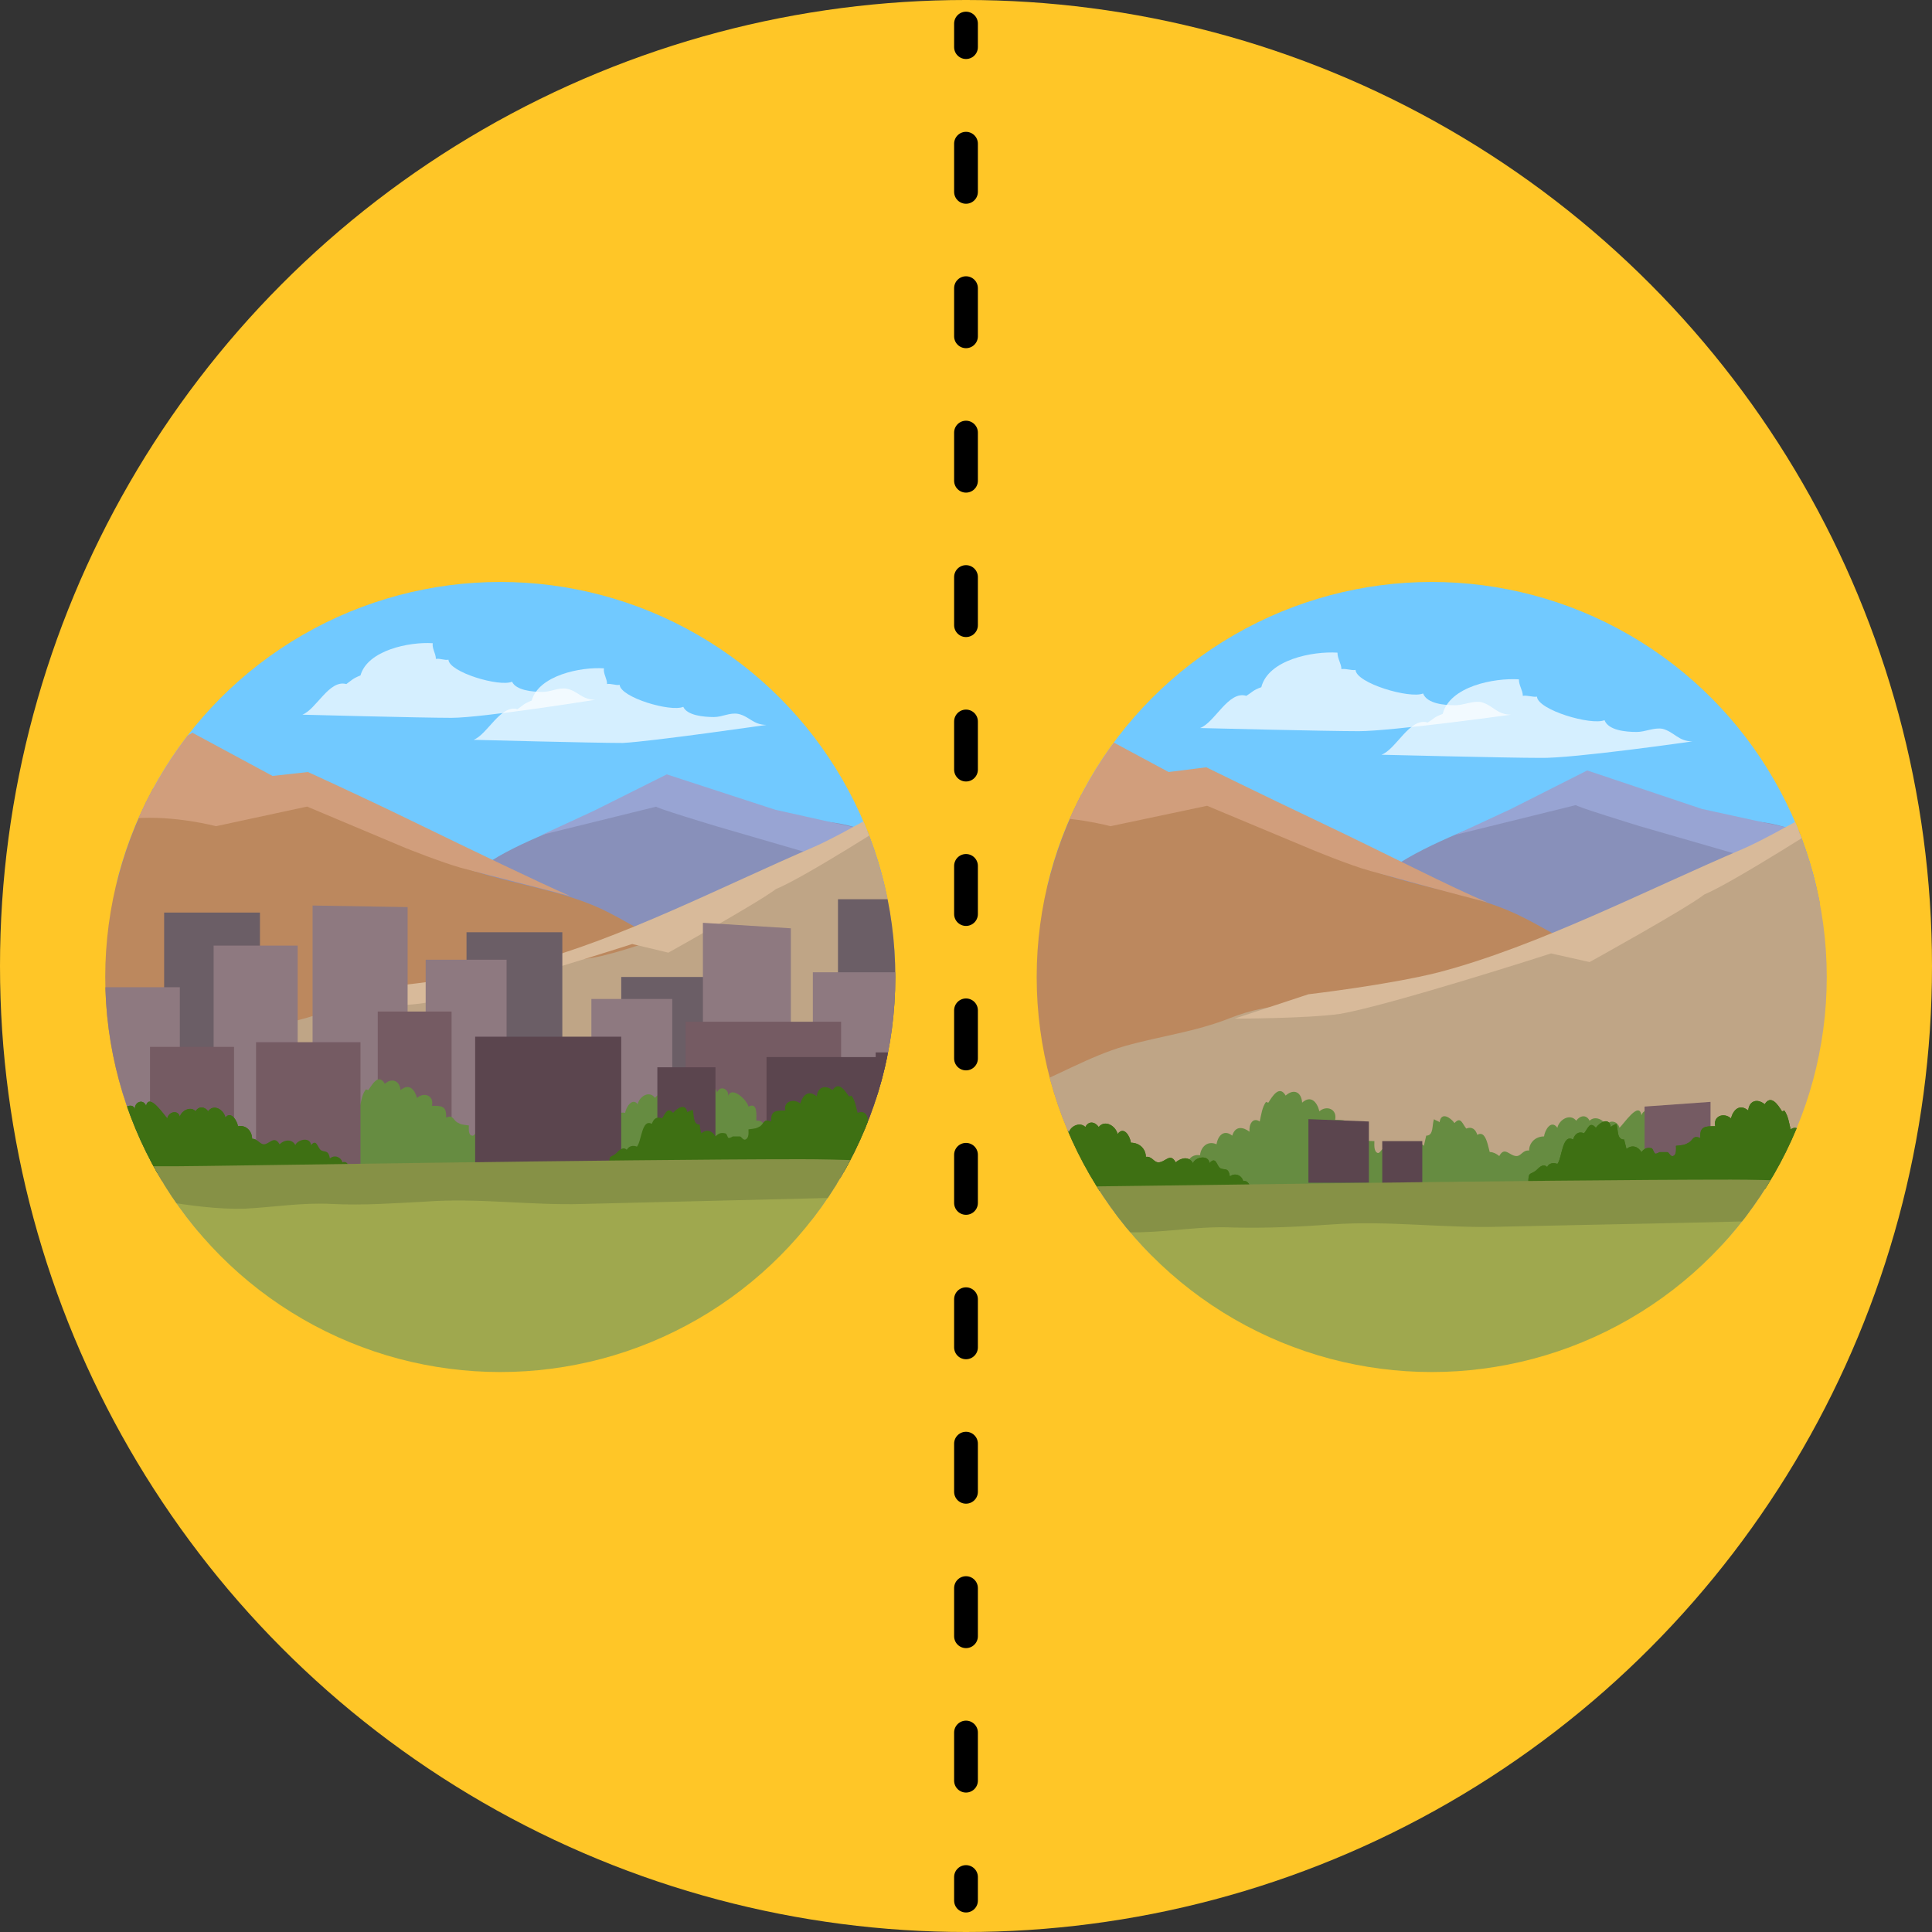 <?xml version="1.0" encoding="utf-8"?>
<!-- Generator: Adobe Illustrator 25.1.0, SVG Export Plug-In . SVG Version: 6.00 Build 0)  -->
<svg version="1.1" id="Layer_1" xmlns="http://www.w3.org/2000/svg" xmlns:xlink="http://www.w3.org/1999/xlink" x="0px" y="0px"
	 viewBox="0 0 246 246" style="enable-background:new 0 0 246 246;" xml:space="preserve">
<rect x="0" y="0" width="246" height="246" fill="#333333" stroke="none"/>
<style type="text/css">
	.st0{fill:#FFC627;}
	.st1{fill:none;stroke:#000000;stroke-width:3.026;stroke-linecap:round;stroke-miterlimit:10;}
	.st2{fill:none;stroke:#000000;stroke-width:3.026;stroke-linecap:round;stroke-miterlimit:10;stroke-dasharray:6.13,12.261;}
	.st3{clip-path:url(#SVGID_2_);}
	.st4{fill:#71C9FF;}
	.st5{fill:#8890BA;}
	.st6{fill:#98A4D3;}
	.st7{fill:#BC885E;}
	.st8{fill:#D19E7C;}
	.st9{fill:#BFA586;}
	.st10{fill:#D8BA9A;}
	.st11{fill:#6B5E66;}
	.st12{fill:#8E7980;}
	.st13{fill:#755B63;}
	.st14{fill:#5B454E;}
	.st15{fill:#3E7013;}
	.st16{fill:#668C41;}
	.st17{fill:#9FA84E;}
	.st18{fill:#869146;}
	.st19{opacity:0.7;fill:#FFFFFF;enable-background:new    ;}
	.st20{clip-path:url(#SVGID_4_);}
</style>
<circle class="st0" cx="123" cy="123" r="123"/>
<g>
	<g>
		<line class="st1" x1="123" y1="3" x2="123" y2="6"/>
		<line class="st2" x1="123" y1="18.3" x2="123" y2="232.8"/>
		<line class="st1" x1="123" y1="239" x2="123" y2="242"/>
	</g>
</g>
<g>
	<g>
		<g>
			<g>
				<g>
					<g>
						<defs>
							<circle id="SVGID_1_" cx="63.7" cy="124.4" r="50.3"/>
						</defs>
						<clipPath id="SVGID_2_">
							<use xlink:href="#SVGID_1_"  style="overflow:visible;"/>
						</clipPath>
						<g class="st3">
							<rect x="-14" y="59.3" class="st4" width="139.2" height="53"/>
							<path class="st5" d="M60.4,111.2c3.3-3,10.5-5.6,14.5-7.3c3.1-1.3,4.5-0.7,7.9-1.6c3.6-1,7.9,0.9,11.7,1.7
								c4.5,0.9,9.1,0,13.5,1.1c4.5,1.1,8.6,4,13.4,4l-31.1,19.6L60.4,111.2z"/>
							<path class="st6" d="M84.9,98.6l-9.2,4.6l-6.7,3.1l14.6-3.6c-0.7,0,7.6,2.5,7.6,2.5l13.4,3.9l5.3-3.5l-11.2-2.5L84.9,98.6z"
								/>
							<path class="st7" d="M-34.6,102c6.1-2.2,14.4-0.3,20.9-1.7c7-1.5,13-5.5,20.2-3.3c8.2,2.6,24,5.8,24,5.8l9.5-2.1
								c0,0,14,7.7,17.9,9.3c6.1,2.5,12.7,3,18.6,5.7c3,1.4,5.7,3.3,8.8,4.5c2.7,1.1,5.8,1.6,8.4,2.9c-2.2,2-6.4,3.2-9.1,4.5
								c-6,3-12,6.1-18.1,8.8C56.1,141,45.2,152.5,34,154c-7.1,1-14.1-8.8-20.8-7.8c-2.2,0.3-3.8,7.9-6.1,8.3
								c-1.5,0.3-2.3-0.3-3,0.7h-28.9L-34.6,102z"/>
							<path class="st8" d="M39.2,98.3l-4.5,0.5l-10.2-5.5L14.8,99c0,0,1.1,2.6,0.9,3.6c0.3-0.5,0.6-1,0.9-1.5l0.5,3.1
								c5.2-0.4,10.4,1,10.4,1l11.6-2.5l12.6,5.3c0,0,4.5,1.8,7,2.5c4.5,1.2,9.4,2.4,13.9,3.6c-4.1-1.8-12.4-5.8-19.8-9.4
								S39.2,98.3,39.2,98.3z"/>
							<path class="st9" d="M127.9,100.8c0.7,0.2-4.8-0.7-8.5,0.4c-2.5,0.7-16.5,8.8-20.7,10.7c-4.3,2-7.7,5-12.1,6.6
								c-3.1,1.1-6.3,2.3-9.5,3.1c-3,0.8-6.1,0.6-9.1,1.3c-4.1,0.9-7.4,3.1-11.7,3.5c-5,0.4-9.2,0.2-14,2.1
								c-4.3,1.7-8.3,2.2-12.7,3.4c-4.2,1.2-8.3,3.6-12.4,5.3c-4.6,1.8-9,3.3-13.2,6l-10.5,14.3l137.2-2.6L127.9,100.8z"/>
							<path class="st10" d="M42.4,128.1l9.1-2.7c0,0,9.7-1.1,15.6-2.7c11.9-3.1,25.2-10,36.4-14.8c3.8-1.6,14.8-8.1,14.8-8.1
								s1.6,4.4,3.1,8.6c-3.3,2.9-7.1-4.3-7.1-4.3s-11.8,7.6-15.5,9.1c-2.2,1.7-13.7,8.1-13.7,8.1l-4.6-1.1c0,0-19.3,6.2-25.3,7.3
								C51.2,128.4,42.4,128.1,42.4,128.1z"/>
							<rect x="20.9" y="116.2" class="st11" width="12.2" height="26.5"/>
							<rect x="106.7" y="114.5" class="st11" width="14.6" height="28.3"/>
							<polygon class="st12" points="51.9,149.8 39.8,149.8 39.8,115.3 51.9,115.5 							"/>
							<rect x="27.2" y="120.4" class="st12" width="10.7" height="29.3"/>
							<rect x="59.4" y="118.7" class="st11" width="12.2" height="15.5"/>
							<rect x="79.1" y="124.4" class="st11" width="12.2" height="15.5"/>
							<rect x="54.2" y="122.2" class="st12" width="10.3" height="23.5"/>
							<rect x="75.3" y="127.2" class="st12" width="10.3" height="21.1"/>
							<polygon class="st12" points="100.7,134.9 89.5,134.9 89.5,117.5 100.7,118.2 							"/>
							<rect x="103.5" y="123.8" class="st12" width="12.4" height="14.8"/>
							<rect x="10.6" y="125.7" class="st12" width="12.3" height="22.7"/>
							<rect x="48.1" y="128.8" class="st13" width="9.4" height="20.3"/>
							<rect x="87.3" y="130.1" class="st13" width="19.8" height="19"/>
							<rect x="19.1" y="133.3" class="st13" width="10.7" height="17.1"/>
							<rect x="111.5" y="134" class="st14" width="9.1" height="13.2"/>
							<path class="st15" d="M43.6,148c-0.2-0.7-1-1-1.6-0.5c-0.2-1.2-0.7-0.7-1.2-1.1c-0.4-0.4-0.5-1.4-1.2-0.6
								c-0.1-1.1-1.7-0.7-2,0c-0.4-0.8-1.4-0.7-2-0.1c-0.7-1.2-1.3,0-2,0c-0.5,0-0.8-0.7-1.5-0.7c0-1-0.8-1.8-1.8-1.6
								c-0.1-0.7-0.9-2-1.6-1.1c-0.2-1-1.5-1.8-2.2-0.8c-0.4-0.6-1.2-0.7-1.6,0c-0.6-0.7-1.8-0.1-2,0.7c-0.2-0.9-1.4-0.7-1.6,0.2
								c-0.4-0.4-2.3-3.3-2.7-1.6c-0.4-1-1.6-0.4-1.4,0.5c-0.4-1.4-2.4,0.4-2.6,1.3c-1.2-0.6-1,1.1-1,1.8c-0.9-0.1-1.1,0.6-1.1,1.4
								c-0.3,0-0.4,0.2-0.7,0.2c0,0.2,0,0.4,0,0.5c-1.1-0.2-1.4,0.9-1.3,1.8l0.2,1.2l33.6-0.6C44.6,148.8,44.3,147.7,43.6,148z"/>
							<path class="st15" d="M118.2,147.3c0-1.1-0.5-1.9-1.7-1.8c-0.1-1-1-1.7-2-1.3c-0.2-1-0.9-1.7-1.9-0.9
								c-0.4-1.1-1.3-0.9-2.1-0.4c0.1-0.8-0.4-1.6-1.3-1.2c-0.2-0.7-0.3-1.6-0.8-2.2c0,0-0.2,0.1-0.3,0.1c-0.5-0.7-1.3-2-2.1-0.8
								c-0.9-0.7-1.9-0.4-2,0.8c-1.1-0.9-1.8-0.1-2.1,0.9c-0.9-0.7-2.2-0.2-1.9,0.9c-1.2,0-1.9,0-1.8,1.4c-0.9-0.4-0.9,0.2-1.4,0.6
								c-0.5,0.3-0.7,0.3-1.5,0.4c0,0.4,0.1,1.1-0.4,1.3c-0.3,0.1-0.5-0.4-0.7-0.4s-0.9,0-0.9,0s-0.3,0.2-0.5,0.2s-0.2-0.6-0.5-0.6
								c-0.5-0.1-0.8,0-1.2,0.4c-0.4-0.7-1.1-1-1.8-0.4c-0.1-0.3-0.2-0.8-0.2-1.1c-0.9,0-0.7-1.2-0.9-1.9c-0.2,0.1-0.5,0.2-0.7,0.3
								c-0.2-1.2-1.3-0.5-1.8,0.1c-0.7-0.8-1,0.1-1.4,0.7c-0.7-0.3-1.1,0.1-1.3,0.7c-1.3-0.7-1.3,2.2-1.9,2.9
								c-0.5-0.2-1-0.1-1.3,0.4c-0.5-0.5-1.1,0.2-1.4,0.5c-0.6,0.5-0.9,0.1-0.8,1.4l41.7,1.2c0,0.2,0.1,0.3,0.1,0.4
								C119.6,149.3,118.7,147.3,118.2,147.3z"/>
							<path class="st16" d="M36.8,146.9c0-1.1,0.5-2,1.7-1.9c0.1-1,1-1.8,2-1.3c0.2-1.1,0.9-1.8,1.9-1c0.4-1.2,1.3-1,2.1-0.5
								c-0.1-0.9,0.4-1.8,1.3-1.2c0.2-0.8,0.3-1.7,0.8-2.3c0,0,0.2,0.1,0.3,0.1c0.5-0.7,1.3-2.2,2.1-0.8c0.9-0.8,1.9-0.4,2,0.8
								c1.1-0.9,1.8-0.1,2.1,1c0.9-0.8,2.2-0.3,1.9,1c1.2,0,1.9,0,1.8,1.5c0.9-0.4,0.9,0.3,1.4,0.6s0.7,0.3,1.5,0.4
								c0,0.4-0.1,1.2,0.4,1.3c0.3,0.1,0.5-0.5,0.7-0.5s0.9,0,0.9,0s0.3,0.2,0.5,0.2s0.2-0.6,0.5-0.7c0.5-0.1,0.8,0,1.2,0.5
								c0.4-0.7,1.1-1,1.8-0.4c0.1-0.4,0.2-0.8,0.2-1.2c0.9,0,0.7-1.3,0.9-2c0.2,0.1,0.5,0.2,0.7,0.4c0.2-1.3,1.3-0.6,1.8,0.1
								c0.7-0.9,1,0.1,1.4,0.7c0.7-0.3,1.1,0.1,1.3,0.8c1.3-0.8,1.3,2.4,1.9,3.1c0.5-0.2,1-0.1,1.3,0.4c0.5-0.6,1.1,0.3,1.4,0.5
								c0.6,0.5,0.9,0.1,0.8,1.4l-41.7,1.2c0,0.2-0.1,0.3-0.1,0.5C35.4,149,36.3,147,36.8,146.9z"/>
							<rect x="32.6" y="132.7" class="st13" width="13.3" height="17.1"/>
							<path class="st16" d="M66.3,146.3c0.2-0.7,1-1,1.6-0.5c0.2-1.2,0.7-0.7,1.2-1.1c0.4-0.4,0.5-1.4,1.2-0.6c0.1-1.1,1.7-0.7,2,0
								c0.4-0.8,1.4-0.7,2-0.1c0.7-1.2,1.3,0,2,0c0.5,0,0.8-0.7,1.5-0.7c0-1,0.8-1.8,1.8-1.6c0.1-0.7,0.9-2,1.6-1.1
								c0.2-1,1.5-1.8,2.2-0.8c0.4-0.6,1.2-0.7,1.6,0c0.6-0.7,1.8-0.1,2,0.7c0.2-0.9,1.4-0.7,1.6,0.2c0.4-0.4,2.3-3.3,2.7-1.6
								c0.4-1,1.6-0.4,1.4,0.5c0.4-1.4,2.4,0.4,2.6,1.3c1.2-0.6,1,1.1,1,1.8c0.9-0.1,1.1,0.6,1.1,1.4c0.3,0,0.4,0.2,0.7,0.2
								c0,0.2,0,0.4,0,0.5c1.1-0.2,1.4,0.9,1.3,1.8l-0.2,1.2l-33.6-0.6C65.3,147.1,65.6,146,66.3,146.3z"/>
							<rect x="60.5" y="132" class="st14" width="18.6" height="18"/>
							<rect x="83.7" y="135.9" class="st14" width="7.4" height="14.4"/>
							<rect x="97.6" y="134.6" class="st14" width="17.5" height="15.4"/>
							<path class="st15" d="M43.6,148c-0.2-0.7-1-1-1.6-0.5c-0.2-1.2-0.7-0.7-1.2-1.1c-0.4-0.4-0.5-1.4-1.2-0.6
								c-0.1-1.1-1.7-0.7-2,0c-0.4-0.8-1.4-0.7-2-0.1c-0.7-1.2-1.3,0-2,0c-0.5,0-0.8-0.7-1.5-0.7c0-1-0.8-1.8-1.8-1.6
								c-0.1-0.7-0.9-2-1.6-1.1c-0.2-1-1.5-1.8-2.2-0.8c-0.4-0.6-1.2-0.7-1.6,0c-0.6-0.7-1.8-0.1-2,0.7c-0.2-0.9-1.4-0.7-1.6,0.2
								c-0.4-0.4-2.3-3.3-2.7-1.6c-0.4-1-1.6-0.4-1.4,0.5c-0.4-1.4-2.4,0.4-2.6,1.3c-1.2-0.6-1,1.1-1,1.8c-0.9-0.1-1.1,0.6-1.1,1.4
								c-0.3,0-0.4,0.2-0.7,0.2c0,0.2,0,0.4,0,0.5c-1.1-0.2-1.4,0.9-1.3,1.8l0.2,1.2l33.6-0.6C44.6,148.8,44.3,147.7,43.6,148z"/>
							<path class="st15" d="M118.2,147.3c0-1.1-0.5-1.9-1.7-1.8c-0.1-1-1-1.7-2-1.3c-0.2-1-0.9-1.7-1.9-0.9
								c-0.4-1.1-1.3-0.9-2.1-0.4c0.1-0.8-0.4-1.6-1.3-1.2c-0.2-0.7-0.3-1.6-0.8-2.2c0,0-0.2,0.1-0.3,0.1c-0.5-0.7-1.3-2-2.1-0.8
								c-0.9-0.7-1.9-0.4-2,0.8c-1.1-0.9-1.8-0.1-2.1,0.9c-0.9-0.7-2.2-0.2-1.9,0.9c-1.2,0-1.9,0-1.8,1.4c-0.9-0.4-0.9,0.2-1.4,0.6
								c-0.5,0.3-0.7,0.3-1.5,0.4c0,0.4,0.1,1.1-0.4,1.3c-0.3,0.1-0.5-0.4-0.7-0.4s-0.9,0-0.9,0s-0.3,0.2-0.5,0.2s-0.2-0.6-0.5-0.6
								c-0.5-0.1-0.8,0-1.2,0.4c-0.4-0.7-1.1-1-1.8-0.4c-0.1-0.3-0.2-0.8-0.2-1.1c-0.9,0-0.7-1.2-0.9-1.9c-0.2,0.1-0.5,0.2-0.7,0.3
								c-0.2-1.2-1.3-0.5-1.8,0.1c-0.7-0.8-1,0.1-1.4,0.7c-0.7-0.3-1.1,0.1-1.3,0.7c-1.3-0.7-1.3,2.2-1.9,2.9
								c-0.5-0.2-1-0.1-1.3,0.4c-0.5-0.5-1.1,0.2-1.4,0.5c-0.6,0.5-0.9,0.1-0.8,1.4l41.7,1.2c0,0.2,0.1,0.3,0.1,0.4
								C119.6,149.3,118.7,147.3,118.2,147.3z"/>
							<rect x="-4.3" y="150.7" class="st17" width="125.2" height="28.4"/>
							<path class="st18" d="M-10.5,149.1c3.2-0.5,5.6,0.4,8.7,0.6c2.2,0.1,3.7-0.8,5.8-1.1c2.4-0.4,5-0.1,7.4-0.1c3.7,0,7.4,0,11,0
								c4.1,0,57.2-0.9,79.6-0.9c10.3,0,20.5,1,30.7,1.8c-6,3.4-14.9,2.8-21.6,3c-12.3,0.3-24.5,0.6-36.9,0.9
								c-6.7,0.2-13.3-0.8-20-0.3c-3.9,0.2-7.9,0.5-11.9,0.3c-3.9-0.2-7.3,0.4-11.1,0.6c-7,0.2-13.7-2-20.6-2c-5,0-9.8,1.9-14.7,2
								c-3.6,0.1-7.8-0.3-11.3-1.2c-2.6-0.7-4.6-4.7-7.2-3.6C-20.8,148.4-10.5,149.1-10.5,149.1z"/>
							<path class="st19" d="M75.8,89.1c-1.7,0-2.2-1.1-3.6-1.4c-1.1-0.2-2,0.4-3.1,0.4c-1.3,0-3.4-0.2-3.9-1.3
								c-1.6,0.7-8-1.2-8.1-2.8c-0.5,0.1-1.1-0.2-1.6-0.1c0-0.7-0.5-1.3-0.4-2c-3-0.2-8.3,0.9-9.2,4.1c-1,0.4-1.1,0.6-1.8,1.1
								c-2.2-0.6-3.8,3.2-5.6,3.9c0,0,15.1,0.4,19,0.4S75.8,89.1,75.8,89.1z"/>
							<path class="st19" d="M97.6,92.3c-1.7,0-2.2-1.1-3.6-1.4c-1.1-0.2-2,0.4-3.1,0.4c-1.3,0-3.4-0.2-3.9-1.3
								c-1.6,0.7-8-1.2-8.1-2.8c-0.5,0.1-1.1-0.2-1.6-0.1c0-0.7-0.5-1.3-0.4-2c-3-0.2-8.3,0.9-9.2,4.1c-1,0.4-1.1,0.6-1.8,1.1
								c-2.2-0.6-3.8,3.2-5.6,3.9c0,0,15.1,0.4,19,0.4C83.1,94.4,97.6,92.3,97.6,92.3z"/>
						</g>
					</g>
				</g>
			</g>
		</g>
	</g>
	<g>
		<g>
			<g>
				<g>
					<g>
						<g>
							<defs>
								<circle id="SVGID_3_" cx="182.3" cy="124.4" r="50.3"/>
							</defs>
							<clipPath id="SVGID_4_">
								<use xlink:href="#SVGID_3_"  style="overflow:visible;"/>
							</clipPath>
							<g class="st20">
								<rect x="97.1" y="56.4" class="st4" width="147.7" height="56.3"/>
								<path class="st5" d="M176,111.5c3.5-3.1,11.1-6,15.4-7.7c3.3-1.3,4.8-0.7,8.4-1.7c3.8-1,8.3,1,12.4,1.8
									c4.7,0.9,9.7,0,14.3,1.2c4.8,1.2,9.1,4.3,14.2,4.3L207.6,130L176,111.5z"/>
								<path class="st6" d="M202.1,98.1l-9.7,4.9l-7.1,3.3l15.4-3.8c-0.7,0,8.1,2.7,8.1,2.7l14.2,4.1l5.6-3.7l-11.9-2.6L202.1,98.1
									z"/>
								<path class="st7" d="M75.2,101.7c6.5-2.3,15.3-0.3,22.2-1.8c7.4-1.6,13.8-5.8,21.4-3.5c8.7,2.7,25.5,6.2,25.5,6.2l10.1-2.2
									c0,0,14.8,8.2,19,9.9c6.4,2.7,13.5,3.2,19.7,6.1c3.2,1.5,6.1,3.5,9.4,4.8c2.9,1.1,6.2,1.7,8.9,3.1c-2.3,2.2-6.7,3.4-9.7,4.8
									c-6.4,3.2-12.7,6.5-19.3,9.3c-10.9,4.8-22.5,16.9-34.4,18.6c-7.6,1.1-14.9-9.4-22.1-8.3c-2.4,0.4-4.1,8.4-6.5,8.8
									c-1.6,0.3-2.5-0.4-3.2,0.7H85.4L75.2,101.7z"/>
								<path class="st9" d="M247.6,100.4c0.7,0.2-5.1-0.7-9,0.4c-2.7,0.8-17.5,9.3-21.9,11.3c-4.6,2.1-8.2,5.4-12.9,7
									c-3.3,1.2-6.7,2.4-10.1,3.3c-3.2,0.9-6.5,0.7-9.7,1.3c-4.3,1-7.9,3.3-12.5,3.7c-5.4,0.5-9.7,0.2-14.8,2.2
									c-4.5,1.8-8.9,2.3-13.5,3.6c-4.5,1.3-8.8,3.9-13.2,5.6c-4.9,1.9-9.6,3.5-14,6.4l-11,15.4l145.6-2.7L247.6,100.4z"/>
								<path class="st10" d="M157.2,129.7l9.4-3.1c0,0,10.3-1.2,16.6-2.8c12.6-3.3,26.7-10.6,38.7-15.7c4-1.7,15.7-8.6,15.7-8.6
									s1.7,4.7,3.3,9.2c-3.5,3.1-7.5-4.5-7.5-4.5s-12.6,8.1-16.4,9.7c-2.3,1.8-14.6,8.6-14.6,8.6l-4.9-1.1c0,0-20.5,6.6-26.9,7.7
									C166.3,129.7,157.2,129.7,157.2,129.7z"/>
								<path class="st8" d="M153.6,97.7l-4.8,0.6L138,92.5l-10.2,6c0,0,1.2,2.7,1,3.8c0.3-0.5,0.7-1,0.9-1.6l0.6,3.4
									c5.6-0.4,11.1,1.1,11.1,1.1l12.3-2.6l13.4,5.6c0,0,4.8,2,7.4,2.7c4.7,1.3,10.2,2.8,14.9,4c-4.4-1.8-13.3-6.4-21.1-10.1
									C160.3,101,153.6,97.7,153.6,97.7z"/>
								<path class="st16" d="M151,149.1c0-1.2,0.6-2.2,1.8-2c0.1-1.1,1-1.9,2.1-1.4c0.2-1.2,1-1.9,2-1.1c0.4-1.3,1.4-1.1,2.2-0.5
									c-0.1-0.9,0.4-1.9,1.3-1.3c0.2-0.9,0.3-1.8,0.8-2.5c0,0,0.2,0.1,0.3,0.1c0.5-0.8,1.4-2.3,2.2-0.9c1-0.9,2-0.5,2.1,0.9
									c1.1-1,1.9-0.1,2.2,1.1c0.9-0.8,2.3-0.3,2,1.1c1.3,0,2,0,1.9,1.6c1-0.4,0.9,0.3,1.5,0.7c0.5,0.3,0.7,0.4,1.6,0.4
									c0,0.4-0.1,1.3,0.4,1.5c0.3,0.1,0.5-0.5,0.7-0.5s0.9,0,1,0c0,0,0.3,0.2,0.5,0.2s0.3-0.7,0.5-0.7c0.6-0.1,0.9,0,1.3,0.5
									c0.4-0.8,1.2-1.1,1.9-0.4c0.1-0.4,0.2-0.9,0.3-1.3c1,0,0.7-1.4,1-2.1c0.2,0.2,0.5,0.2,0.7,0.4c0.2-1.4,1.4-0.6,1.9,0.1
									c0.8-0.9,1,0.1,1.5,0.7c0.7-0.3,1.2,0.1,1.4,0.8c1.4-0.8,1.4,2.6,2,3.3c0.5-0.3,1.1-0.1,1.3,0.4c0.6-0.6,1.2,0.3,1.5,0.5
									c0.7,0.6,0.9,0.2,0.9,1.6l-44.3,1.3c0,0.2-0.1,0.3-0.1,0.5C149.5,151.3,150.5,149.1,151,149.1z"/>
								<path class="st16" d="M182.3,149.6c0.2-0.8,1.1-1.1,1.7-0.6c0.2-1.3,0.7-0.7,1.3-1.1c0.4-0.4,0.5-1.5,1.3-0.6
									c0.1-1.1,1.8-0.8,2.1,0c0.5-0.9,1.5-0.7,2.2-0.1c0.7-1.3,1.3,0,2.2,0c0.6,0,0.8-0.8,1.6-0.7c0-1,0.8-1.8,1.9-1.8
									c0.1-0.8,0.9-2.2,1.7-1.1c0.2-1,1.6-1.9,2.4-0.9c0.5-0.7,1.3-0.8,1.7,0c0.7-0.7,1.9-0.1,2.1,0.7c0.3-0.9,1.5-0.7,1.7,0.2
									c0.5-0.4,2.5-3.5,2.8-1.6c0.4-1.1,1.7-0.5,1.5,0.5c0.4-1.5,2.5,0.4,2.7,1.3c1.3-0.7,1.1,1.1,1.1,1.9
									c0.9-0.1,1.2,0.7,1.1,1.5c0.3,0,0.4,0.2,0.7,0.2c0,0.2,0.1,0.4,0,0.6c1.1-0.2,1.5,0.9,1.3,1.9L217,151l-35.7-0.6
									C181.2,150.4,181.5,149.3,182.3,149.6z"/>
								<polygon class="st13" points="217.8,149.2 209.4,149.2 209.4,140.9 217.8,140.3 								"/>
								<path class="st15" d="M158.3,150.4c-0.2-0.8-1.1-1.1-1.7-0.6c-0.2-1.3-0.7-0.7-1.3-1.1c-0.4-0.4-0.5-1.5-1.3-0.6
									c-0.1-1.1-1.8-0.8-2.1,0c-0.5-0.9-1.5-0.7-2.2-0.1c-0.7-1.3-1.3,0-2.2,0c-0.6,0-0.8-0.8-1.6-0.7c0-1-0.8-1.8-1.9-1.8
									c-0.1-0.8-0.9-2.2-1.7-1.1c-0.2-1-1.6-1.9-2.4-0.9c-0.5-0.7-1.3-0.8-1.7,0c-0.7-0.7-1.9-0.1-2.1,0.7
									c-0.3-0.9-1.5-0.7-1.7,0.2c-0.5-0.4-2.5-3.5-2.8-1.6c-0.4-1.1-1.7-0.5-1.5,0.5c-0.4-1.5-2.5,0.4-2.7,1.3
									c-1.3-0.7-1.1,1.1-1.1,1.9c-0.9-0.1-1.2,0.7-1.1,1.5c-0.3,0-0.4,0.2-0.7,0.2c0,0.2-0.1,0.4,0,0.6c-1.1-0.2-1.5,0.9-1.3,1.9
									l0.2,1.2l35.7-0.6C159.3,151.3,159,150.2,158.3,150.4z"/>
								<path class="st15" d="M237.4,149.7c0-1.1-0.6-2-1.8-1.9c-0.1-1.1-1-1.8-2.1-1.3c-0.2-1.1-1-1.8-2-1c-0.4-1.2-1.4-1-2.2-0.5
									c0.1-0.9-0.4-1.8-1.3-1.2c-0.2-0.8-0.3-1.7-0.8-2.4c0,0-0.2,0.1-0.3,0.1c-0.5-0.8-1.4-2.2-2.2-0.9c-1-0.8-2-0.4-2.1,0.8
									c-1.1-0.9-1.9-0.1-2.2,1c-0.9-0.8-2.3-0.3-2,1c-1.3,0-2,0-1.9,1.5c-1-0.4-0.9,0.3-1.5,0.6c-0.5,0.3-0.7,0.3-1.6,0.4
									c0,0.4,0.1,1.2-0.4,1.3c-0.3,0.1-0.5-0.5-0.7-0.5s-0.9,0-1,0c0,0-0.3,0.2-0.5,0.2s-0.3-0.6-0.5-0.7c-0.6-0.1-0.9,0-1.3,0.5
									c-0.4-0.7-1.2-1-1.9-0.4c-0.1-0.4-0.2-0.8-0.3-1.2c-1,0-0.7-1.3-1-2c-0.2,0.1-0.5,0.2-0.7,0.4c-0.2-1.3-1.4-0.6-1.9,0.1
									c-0.8-0.9-1,0.1-1.5,0.7c-0.7-0.3-1.2,0.1-1.4,0.8c-1.4-0.8-1.4,2.4-2,3.1c-0.5-0.2-1.1-0.1-1.3,0.4
									c-0.6-0.6-1.2,0.3-1.5,0.5c-0.7,0.5-0.9,0.1-0.9,1.5l44.3,1.2c0,0.2,0.1,0.3,0.1,0.5C238.9,151.8,237.9,149.8,237.4,149.7z"
									/>
								<path class="st15" d="M158.3,150.4c-0.2-0.8-1.1-1.1-1.7-0.6c-0.2-1.3-0.7-0.7-1.3-1.1c-0.4-0.4-0.5-1.5-1.3-0.6
									c-0.1-1.1-1.8-0.8-2.1,0c-0.5-0.9-1.5-0.7-2.2-0.1c-0.7-1.3-1.3,0-2.2,0c-0.6,0-0.8-0.8-1.6-0.7c0-1-0.8-1.8-1.9-1.8
									c-0.1-0.8-0.9-2.2-1.7-1.1c-0.2-1-1.6-1.9-2.4-0.9c-0.5-0.7-1.3-0.8-1.7,0c-0.7-0.7-1.9-0.1-2.1,0.7
									c-0.3-0.9-1.5-0.7-1.7,0.2c-0.5-0.4-2.5-3.5-2.8-1.6c-0.4-1.1-1.7-0.5-1.5,0.5c-0.4-1.5-2.5,0.4-2.7,1.3
									c-1.3-0.7-1.1,1.1-1.1,1.9c-0.9-0.1-1.2,0.7-1.1,1.5c-0.3,0-0.4,0.2-0.7,0.2c0,0.2-0.1,0.4,0,0.6c-1.1-0.2-1.5,0.9-1.3,1.9
									l0.2,1.2l35.7-0.6C159.3,151.3,159,150.2,158.3,150.4z"/>
								<path class="st15" d="M237.4,149.7c0-1.1-0.6-2-1.8-1.9c-0.1-1.1-1-1.8-2.1-1.3c-0.2-1.1-1-1.8-2-1c-0.4-1.2-1.4-1-2.2-0.5
									c0.1-0.9-0.4-1.8-1.3-1.2c-0.2-0.8-0.3-1.7-0.8-2.4c0,0-0.2,0.1-0.3,0.1c-0.5-0.8-1.4-2.2-2.2-0.9c-1-0.8-2-0.4-2.1,0.8
									c-1.1-0.9-1.9-0.1-2.2,1c-0.9-0.8-2.3-0.3-2,1c-1.3,0-2,0-1.9,1.5c-1-0.4-0.9,0.3-1.5,0.6c-0.5,0.3-0.7,0.3-1.6,0.4
									c0,0.4,0.1,1.2-0.4,1.3c-0.3,0.1-0.5-0.5-0.7-0.5s-0.9,0-1,0c0,0-0.3,0.2-0.5,0.2s-0.3-0.6-0.5-0.7c-0.6-0.1-0.9,0-1.3,0.5
									c-0.4-0.7-1.2-1-1.9-0.4c-0.1-0.4-0.2-0.8-0.3-1.2c-1,0-0.7-1.3-1-2c-0.2,0.1-0.5,0.2-0.7,0.4c-0.2-1.3-1.4-0.6-1.9,0.1
									c-0.8-0.9-1,0.1-1.5,0.7c-0.7-0.3-1.2,0.1-1.4,0.8c-1.4-0.8-1.4,2.4-2,3.1c-0.5-0.2-1.1-0.1-1.3,0.4
									c-0.6-0.6-1.2,0.3-1.5,0.5c-0.7,0.5-0.9,0.1-0.9,1.5l44.3,1.2c0,0.2,0.1,0.3,0.1,0.5C238.9,151.8,237.9,149.8,237.4,149.7z"
									/>
								<rect x="176" y="145.3" class="st14" width="5.1" height="5.7"/>
								<polygon class="st14" points="174.3,150.6 166.6,150.6 166.6,142.5 174.3,142.8 								"/>
								<rect x="107.5" y="154.3" class="st17" width="132.9" height="30.2"/>
								<path class="st18" d="M100.9,151.7c3.4-0.5,6,0.5,9.2,0.7c2.3,0.1,4-0.9,6.2-1.2c2.5-0.4,5.3-0.1,7.9-0.1
									c3.9,0,7.8,0,11.7,0c4.4,0,60.7-0.9,84.5-0.9c10.9,0,21.8,1.1,32.6,1.9c-6.3,3.6-15.8,3-23,3.2c-13,0.4-26,0.6-39.1,0.9
									c-7.1,0.2-14.1-0.8-21.2-0.3c-4.2,0.3-8.4,0.5-12.6,0.4c-4.2-0.2-7.7,0.5-11.8,0.6c-7.4,0.2-14.6-2.1-21.9-2.2
									c-5.3,0-10.4,2-15.6,2.2c-3.8,0.1-8.3-0.3-12-1.3c-2.7-0.7-4.9-5.1-7.7-3.8C89.9,150.9,100.9,151.7,100.9,151.7z"/>
								<path class="st19" d="M192.4,91c-1.8,0-2.3-1.2-3.8-1.6c-1.1-0.2-2.2,0.4-3.3,0.4c-1.4,0-3.6-0.2-4.1-1.5
									c-1.7,0.7-8.5-1.3-8.6-3c-0.5,0.1-1.2-0.2-1.8-0.1c0-0.7-0.5-1.3-0.5-2.1c-3.2-0.2-8.8,0.9-9.7,4.4
									c-1.1,0.4-1.1,0.6-1.9,1.1c-2.3-0.7-4,3.4-5.9,4.1c0,0,16,0.4,20.2,0.4S192.4,91,192.4,91z"/>
								<path class="st19" d="M215.5,94.4c-1.8,0-2.3-1.2-3.8-1.6c-1.1-0.2-2.2,0.4-3.3,0.4c-1.4,0-3.6-0.2-4.1-1.5
									c-1.7,0.7-8.5-1.3-8.6-3c-0.5,0.1-1.2-0.2-1.8-0.1c0-0.7-0.5-1.3-0.5-2.1c-3.2-0.2-8.8,0.9-9.7,4.4
									c-1.1,0.4-1.1,0.6-1.9,1.1c-2.3-0.7-4,3.4-5.9,4.1c0,0,16,0.4,20.2,0.4C200.2,96.6,215.5,94.4,215.5,94.4z"/>
							</g>
						</g>
					</g>
				</g>
			</g>
		</g>
	</g>
</g>
</svg>
